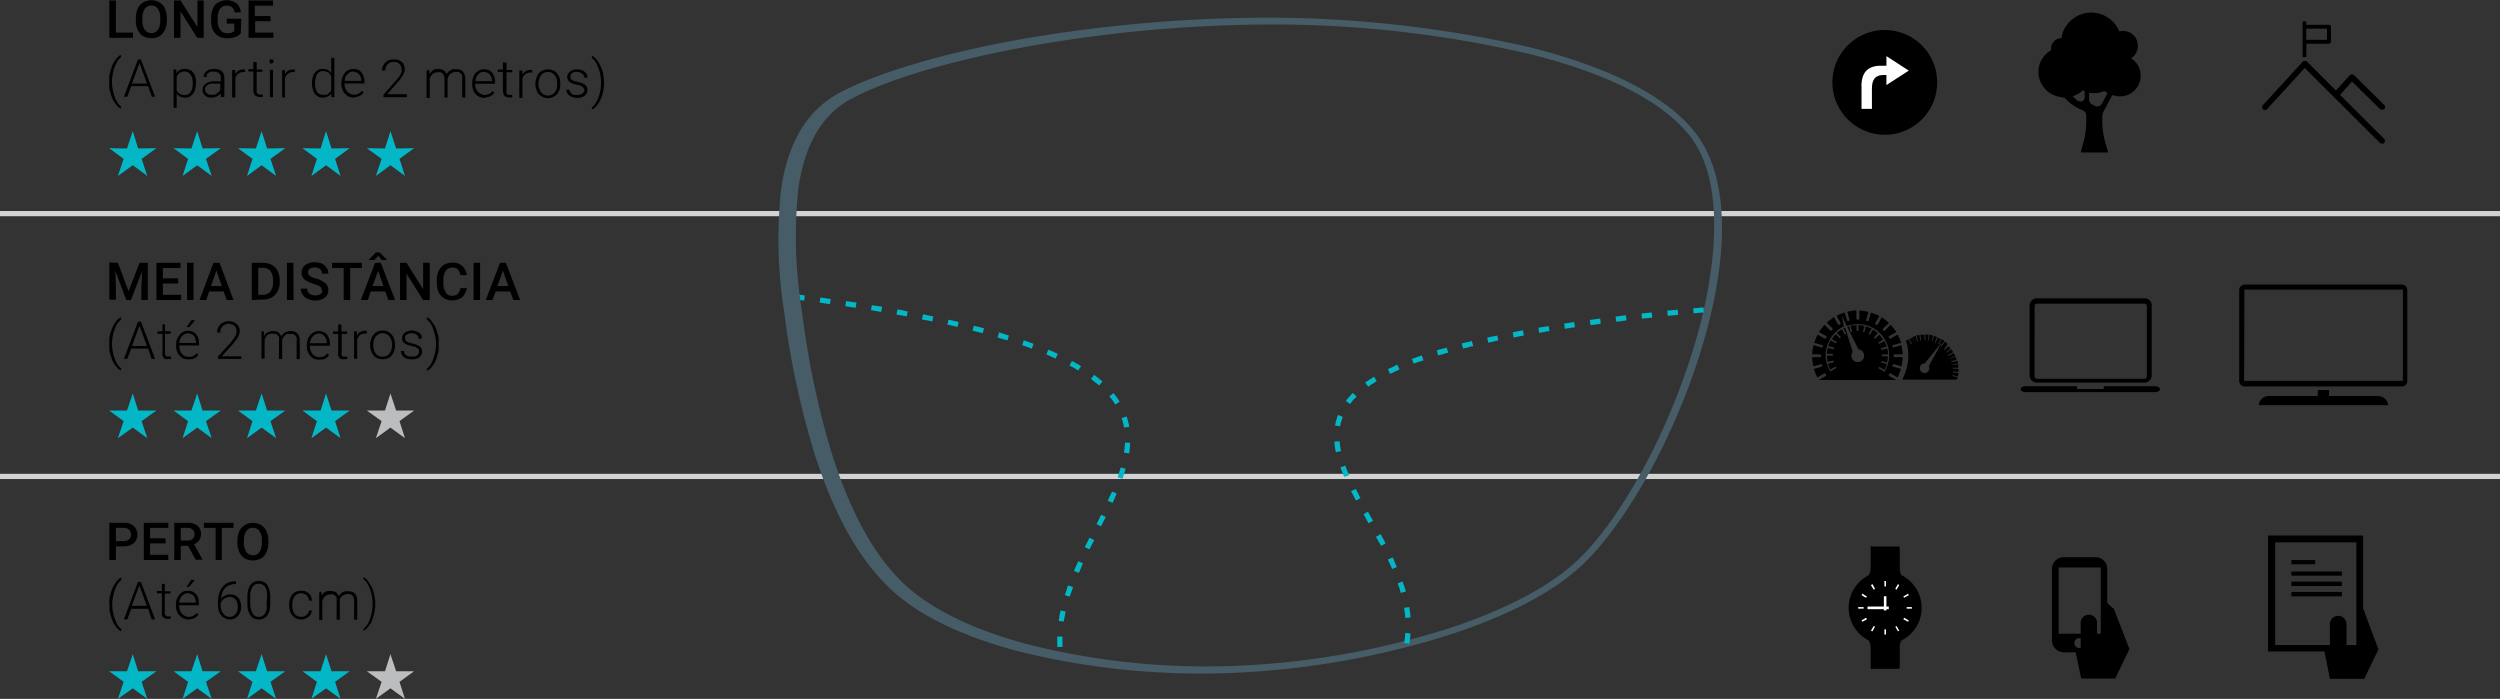 <svg id="aaad8127-36f9-41bf-8daa-2281168b5d4e" data-name="Layer 1" xmlns="http://www.w3.org/2000/svg" viewBox="0 0 273.97 76.59"><rect x="0" y="0" width="273.97" height="76.59" fill="#333333" stroke="none"/><defs><style>.a3e67f0b-9443-45bd-9757-488ce28de276,.b63386b9-80ed-4db3-a093-fa80856fba76,.e0ed3f93-70b6-4e10-a6c1-217644d9a0ca,.e1e514ba-2982-4772-8f2b-854881bdd70f{fill-rule:evenodd;}.bb41f8fd-ae0d-41a5-9188-065e1a9c3ab7{fill:none;stroke:#d0d2d4;stroke-miterlimit:10;stroke-width:0.57px;}.a215f10d-dd44-49f1-ac6b-dca4ce848496,.e0ed3f93-70b6-4e10-a6c1-217644d9a0ca{fill:#03b7c7;}.a3e67f0b-9443-45bd-9757-488ce28de276{fill:#bbbdbf;}.a85f3e2d-e150-4a1a-a484-63d7cb563ce8,.b63386b9-80ed-4db3-a093-fa80856fba76{fill:#fff;}.a62f008a-beb8-4eb2-83fe-9ef1439fe988{fill:#465c66;}</style></defs><title>CampoVisao_Custom+</title><path class="e1e514ba-2982-4772-8f2b-854881bdd70f" d="M453.53,429v-8H443.11v12.7h6.18l.6,3h3.76l1.56-3.23Zm-7.86-1.82h5.53v.48h-5.53Zm0-3.49h2.6v.46h-2.6Zm0,1.25h5.53v.46h-5.53Zm0,1.11h5.53v.48h-5.53Zm-1.79-4.31h8.91V433h-1.08v-2.29a.91.91,0,0,0-1.82,0V433h-6V421.78Z" transform="translate(-194.56 -362.31)"/><path class="e1e514ba-2982-4772-8f2b-854881bdd70f" d="M420.17,424.5h4.61v7.26h-4.61Zm-.74.08v8a1.34,1.34,0,0,0,1.22,1.22h3.62a1.32,1.32,0,0,0,1.22-1.22v-8a1.29,1.29,0,0,0-1.22-1.21h-3.62a1.3,1.3,0,0,0-1.22,1.21Zm3,7.66a.55.55,0,0,1,.54.54.54.54,0,0,1-.54.54.53.53,0,0,1-.54-.54.54.54,0,0,1,.54-.54Z" transform="translate(-194.56 -362.31)"/><polygon class="e1e514ba-2982-4772-8f2b-854881bdd70f" points="231.3 68.2 231.64 66.73 230.28 65.51 230.28 67.95 231.3 68.2"/><path class="e1e514ba-2982-4772-8f2b-854881bdd70f" d="M425,429v3.48h-.63v-1.81a.9.9,0,1,0-1.79,0v3H422l.63,3h3.73l1.56-3.23L426.2,429Z" transform="translate(-194.56 -362.31)"/><path d="M449.57,365.45v1.22H447.3v-1.22Zm2.74,5.79L451,372.71l4.84,4.82a.31.31,0,0,1,.08.23.33.33,0,0,1-.08.22h0a.24.24,0,0,1-.11.06.18.18,0,0,1-.12,0c-.06,0-.08,0-.11,0a.16.16,0,0,1-.12-.06l-8.25-8.22L443,374.27a.27.27,0,0,1-.2.11.38.38,0,0,1-.23-.08h0a.38.38,0,0,1-.11-.23.38.38,0,0,1,.08-.23l4.36-4.76A.14.14,0,0,1,447,369a.22.22,0,0,1,.14,0h0a.15.15,0,0,1,.11,0,.15.15,0,0,1,.12.05l3.18,3.18,1.54-1.7a.23.23,0,0,1,.12-.06s.08,0,.11,0h.14l.09.09,3.3,3.26a.29.29,0,0,1,.08.22.31.31,0,0,1-.08.23.24.24,0,0,1-.11.06.25.25,0,0,1-.12,0c-.06,0-.08,0-.11,0a.16.16,0,0,1-.12-.06Zm-5-2.67V367.1h2.47a.22.22,0,0,0,.23-.2v-1.64a.24.24,0,0,0-.23-.23H447.3v-.2a.2.2,0,0,0-.2-.2.19.19,0,0,0-.2.2v3.74c.06,0,.11,0,.17,0a.54.54,0,0,1,.23,0Z" transform="translate(-194.56 -362.31)"/><path class="e1e514ba-2982-4772-8f2b-854881bdd70f" d="M420.57,373h.22a5.13,5.13,0,0,0,2,1.39.63.63,0,0,1,.4.63v.56a8.8,8.8,0,0,1-.23,2l-.37,1.44h3l-.37-1.3a8.66,8.66,0,0,1-.28-2.27v-.37a1.25,1.25,0,0,1,.08-.42l1-1.9.2,0a1.8,1.8,0,0,0,.68.11,2.26,2.26,0,0,0,2.25-2.27,2.22,2.22,0,0,0-1.05-1.9,1.63,1.63,0,0,0-.92-3,1.68,1.68,0,0,0-.37.06,3.31,3.31,0,0,0-5.86-.54,2.44,2.44,0,0,0-.46,1.27v0a1.15,1.15,0,0,0-1.16,1.16c0,.06,0,.12,0,.17a2.76,2.76,0,0,0-1.37,2.07,2.8,2.8,0,0,0,2.48,3.06Zm2.44,0a.41.41,0,0,1-.14.31.37.37,0,0,1-.34.12.63.63,0,0,1-.37-.14l-.46-.43a3.2,3.2,0,0,0,1.12-.65l.19.08Zm1.91.65a.6.6,0,0,1-.8.26l-.28-.14a.6.6,0,0,1-.34-.54v-.77a1.66,1.66,0,0,0,.54.06,2.36,2.36,0,0,0,1.11-.25,1.51,1.51,0,0,0,.37.22c-.14.29-.4.77-.6,1.16Z" transform="translate(-194.56 -362.31)"/><path class="e1e514ba-2982-4772-8f2b-854881bdd70f" d="M398,396.32a5.64,5.64,0,0,0-1,.15l.22.82a.14.14,0,0,1,0,.14c0,.06-.09.06-.15.06s-.11-.06-.11-.12l-.23-.82a6,6,0,0,0-.91.37l.43.74a.17.17,0,0,1-.14.25c-.06,0-.12-.06-.15-.08l-.42-.77a10,10,0,0,0-.8.62l.63.6c0,.06.05.11,0,.14a.11.11,0,0,1-.11.11s-.11,0-.14,0l-.6-.63a8.21,8.21,0,0,0-.63.8l.77.42a.16.16,0,0,1-.17.28l-.74-.42a5.25,5.25,0,0,0-.37.91l.83.22c.05,0,.08.06.11.12s0,.11-.06.14a.12.12,0,0,1-.14,0l-.82-.23a5.64,5.64,0,0,0-.15,1H394a.16.16,0,0,1,.14.09.12.12,0,0,1,0,.14.15.15,0,0,1-.14.08h-.86a5.48,5.48,0,0,0,.15,1l.82-.23h0a.19.19,0,0,1,.17.14c0,.06-.06.14-.11.14l-.83.23a7.94,7.94,0,0,0,.37.94l.74-.43a.11.11,0,0,1,.09,0,.15.15,0,0,1,.14.12.14.14,0,0,1-.06.17l-.74.42h8.49l-.74-.42a.21.21,0,0,1-.09-.17c0-.06.09-.12.14-.12a.11.11,0,0,1,.09,0l.74.43a7.94,7.94,0,0,0,.37-.94l-.83-.23c-.05,0-.11-.08-.11-.14a.18.18,0,0,1,.17-.14h0l.82.23a5.48,5.48,0,0,0,.15-1h-.86a.14.14,0,0,1-.14-.08.12.12,0,0,1,0-.14.15.15,0,0,1,.14-.09h.86a5.64,5.64,0,0,0-.15-1l-.82.23a.11.11,0,0,1-.14,0,.12.12,0,0,1,0-.14c0-.06,0-.12.08-.12l.86-.22a5.33,5.33,0,0,0-.4-.91l-.74.42a.17.17,0,0,1-.2-.05.15.15,0,0,1,.06-.23l.74-.42a6,6,0,0,0-.63-.8l-.6.63a.15.15,0,0,1-.2,0,.16.16,0,0,1,0-.23l.63-.6a10,10,0,0,0-.8-.62l-.42.77a.2.2,0,0,1-.2.05.14.14,0,0,1-.06-.22l.43-.74a6.33,6.33,0,0,0-.94-.37l-.23.82c0,.06,0,.09-.09.12a.21.21,0,0,1-.17-.06.14.14,0,0,1,0-.14l.23-.82a5.25,5.25,0,0,0-1-.15v.85a.16.16,0,0,1-.09.15.17.17,0,0,1-.14,0,.16.16,0,0,1-.09-.15Zm-1.62.54.57,1.19a3.49,3.49,0,0,1,1.2-.22,3.4,3.4,0,0,1,2.44,1h0a3.39,3.39,0,0,1,1,2.43,3.47,3.47,0,0,1-.51,1.79l-.6-.34a.15.15,0,0,1-.06-.11s.06-.06.09-.06h.05l.52.31a2.83,2.83,0,0,0,.25-.65l-.57-.14s-.05-.06-.05-.09,0-.08.08-.08,0,0,0,0l.57.14a2.63,2.63,0,0,0,.08-.68h-.57a.1.1,0,0,1,0-.2h.59a2.27,2.27,0,0,0-.08-.65l-.57.14c-.06,0-.11,0-.11-.08a.21.21,0,0,1,.05-.12l.57-.14a2.6,2.6,0,0,0-.25-.62l-.52.28s-.08,0-.11,0a.09.09,0,0,1,0-.14l.48-.28a3,3,0,0,0-.4-.54l-.42.39a.06.06,0,0,1-.09,0,.06.06,0,0,1-.06-.05s0-.06,0-.09l.4-.42a3,3,0,0,0-.54-.4l-.28.48a.11.11,0,0,1-.15.06.14.14,0,0,1,0-.14l.29-.51-.63-.26-.14.57s0,.05-.08.05-.06,0-.09,0,0-.08,0-.11l.17-.54c-.23-.05-.45-.08-.68-.11v.59s0,.06-.06.09h-.08s-.06-.06-.06-.09v-.59l-.68.08.17.57s0,.09,0,.11-.06,0-.09,0-.08,0-.08-.05l-.14-.57-.2.09,1.22,2.43a.74.74,0,0,1,.63.71.7.7,0,0,1-1.4,0,.7.7,0,0,1,.14-.42l-.82-2.64-.2.09.28.51s0,0,0,.11a.08.08,0,0,1-.08,0s-.06,0-.09-.06l-.28-.48a3,3,0,0,0-.54.4l.4.42s0,.09,0,.11a.06.06,0,0,1-.12,0l-.42-.39a3,3,0,0,0-.4.54l.48.28a.09.09,0,0,1,0,.14s-.09.06-.11,0l-.52-.28a2.24,2.24,0,0,0-.25.62l.57.14s.08.09.05.14-.05.06-.11.06l-.57-.14a2.27,2.27,0,0,0-.09.65h.57c.06,0,.09,0,.09.06s0,0,0,.08,0,.06-.09.06h-.57a2.65,2.65,0,0,0,.09.68l.57-.14,0,0c.05,0,.08.06.08.08s0,.12-.05.12l-.57.14a2.43,2.43,0,0,0,.25.65l.52-.31h.05s.06,0,.09.06a.15.15,0,0,1-.06.11l-.6.34a3.47,3.47,0,0,1-.51-1.79h0a3.49,3.49,0,0,1,1-2.43h0a3,3,0,0,1,1-.71Z" transform="translate(-194.56 -362.31)"/><path class="e1e514ba-2982-4772-8f2b-854881bdd70f" d="M405.36,399H405l.09.59s0,0,0,.06H405a.1.1,0,0,1,0-.06l-.08-.56c-.11,0-.23,0-.34.05l.14.57s0,.09,0,.09-.06,0-.08-.06l-.15-.57a2.21,2.21,0,0,1-.37.14l.23.54s0,.06,0,.06,0,0,0,0l-.23-.54-.34.17.31.51V400s0,0-.06,0a.07.07,0,0,1-.05,0l-.29-.51-.26.17a4.86,4.86,0,0,1,.26,1.64,5.48,5.48,0,0,1-.68,2.61h6l.09-.25-.57-.15a.08.08,0,0,1,0-.08s0,0,.06,0h0l.54.14c0-.11,0-.22.08-.37l-.57-.08a.06.06,0,0,1-.05-.06.12.12,0,0,1,0-.06h0l.6.09v-.37h-.57s-.06,0-.06-.06,0-.05,0-.05h.6v-.37l-.6.08s-.05,0-.05,0a0,0,0,0,1,0-.06l0,0,.6-.08c0-.12,0-.23-.05-.34l-.57.14c-.06,0-.09,0-.09,0s0-.09,0-.09l.57-.14a2,2,0,0,0-.12-.37l-.54.23s-.05,0-.08,0a.06.06,0,0,1,.06-.05l.54-.23-.17-.34-.52.31a.06.06,0,1,1-.05-.11l.51-.29c-.06-.11-.14-.22-.2-.31l-.49.34s0,0-.05,0,0,0,0-.06,0,0,0,0l.45-.34a1.06,1.06,0,0,0-.22-.29l-.43.43h-.06a0,0,0,0,1,0,0v-.06L408,400c-.09-.09-.2-.17-.28-.26l-.37.49s0,0,0,0l-.06,0v-.09l.37-.45a1.35,1.35,0,0,0-.31-.2l-.29.51s0,0-.05,0,0,0-.06,0V400l.31-.51-.34-.17-.23.54a0,0,0,0,1-.08,0s0,0,0-.06l.23-.57a1.18,1.18,0,0,1-.35-.11l-.14.57s-.05.06-.08.06,0-.06,0-.09l.14-.57A1.38,1.38,0,0,0,406,399l-.06.56s-.05.06-.08.06-.06,0,0-.06l.06-.59h-.37v.56a0,0,0,0,1,0,.06h-.09a.1.1,0,0,1,0-.06V399s0,0,0,0Zm2.05.76-1.48,2.67a.48.48,0,0,1,.06.22.53.53,0,0,1-.51.54.54.54,0,0,1-.54-.54.52.52,0,0,1,.54-.51h0Z" transform="translate(-194.56 -362.31)"/><path class="e1e514ba-2982-4772-8f2b-854881bdd70f" d="M440.58,393.49h17.19a.62.62,0,0,1,.6.62v9.95a.6.6,0,0,1-.6.6H440.58a.61.61,0,0,1-.63-.6v-9.95a.63.63,0,0,1,.63-.62Zm8,11.56h1.22v.66h5.38a1.1,1.1,0,0,1,1.09,1H442.09a1.09,1.09,0,0,1,1.08-1h5.38Zm-8.06-11h17.37v10H440.49Z" transform="translate(-194.56 -362.31)"/><path class="e1e514ba-2982-4772-8f2b-854881bdd70f" d="M430.76,404.63h-5.64a.2.2,0,0,1,0,.11c0,.12-.06.2-.11.2h-2.77s-.08-.08-.08-.2v-.11h-5.61c-.31,0-.54.17-.54.34s.23.31.54.31h14.18c.28,0,.54-.14.54-.31s-.26-.34-.54-.34ZM429.53,395H417.78a.82.82,0,0,0-.8.71h0v0h0v0h0v0h0v7.74a.8.8,0,0,0,.82.79h11.73a.8.8,0,0,0,.83-.79v-7.74h0v0h0l0,0h0v0h0a.78.78,0,0,0-.8-.71Zm-12,1.76v-.94h0v0h0a.25.25,0,0,1,.28-.23h11.73a.27.27,0,0,1,.29.23h0v0h0v7.72a.28.28,0,0,1-.29.28H417.8a.28.28,0,0,1-.28-.28Z" transform="translate(-194.56 -362.31)"/><line class="bb41f8fd-ae0d-41a5-9188-065e1a9c3ab7" y1="23.41" x2="273.97" y2="23.41"/><line class="bb41f8fd-ae0d-41a5-9188-065e1a9c3ab7" y1="52.21" x2="273.97" y2="52.21"/><polygon class="e0ed3f93-70b6-4e10-a6c1-217644d9a0ca" points="14.55 14.37 15.14 16.27 17.14 16.24 15.52 17.41 16.14 19.28 14.55 18.11 12.92 19.28 13.55 17.41 11.96 16.24 13.92 16.27 14.55 14.37"/><polygon class="e0ed3f93-70b6-4e10-a6c1-217644d9a0ca" points="21.61 14.37 22.2 16.27 24.2 16.24 22.57 17.41 23.2 19.28 21.61 18.11 20.01 19.28 20.61 17.41 19.02 16.24 20.98 16.27 21.61 14.37"/><polygon class="e0ed3f93-70b6-4e10-a6c1-217644d9a0ca" points="28.67 14.37 29.27 16.27 31.26 16.24 29.64 17.41 30.26 19.28 28.67 18.11 27.07 19.28 27.67 17.41 26.08 16.24 28.04 16.27 28.67 14.37"/><polygon class="e0ed3f93-70b6-4e10-a6c1-217644d9a0ca" points="35.73 14.37 36.33 16.27 38.32 16.24 36.72 17.41 37.32 19.28 35.73 18.11 34.13 19.28 34.73 17.41 33.14 16.24 35.13 16.27 35.73 14.37"/><polygon class="e0ed3f93-70b6-4e10-a6c1-217644d9a0ca" points="42.79 14.37 43.41 16.27 45.38 16.24 43.78 17.41 44.38 19.28 42.79 18.11 41.19 19.28 41.82 17.41 40.2 16.24 42.19 16.27 42.79 14.37"/><polygon class="e0ed3f93-70b6-4e10-a6c1-217644d9a0ca" points="14.55 43.12 15.14 44.99 17.14 44.99 15.52 46.15 16.14 48.02 14.55 46.86 12.92 48.02 13.55 46.15 11.96 44.99 13.92 44.99 14.55 43.12"/><polygon class="e0ed3f93-70b6-4e10-a6c1-217644d9a0ca" points="21.61 43.12 22.2 44.99 24.2 44.99 22.57 46.15 23.2 48.02 21.61 46.86 20.01 48.02 20.61 46.15 19.02 44.99 20.98 44.99 21.61 43.12"/><polygon class="e0ed3f93-70b6-4e10-a6c1-217644d9a0ca" points="28.67 43.12 29.27 44.99 31.26 44.99 29.64 46.15 30.26 48.02 28.67 46.86 27.07 48.02 27.67 46.15 26.08 44.99 28.04 44.99 28.67 43.12"/><polygon class="e0ed3f93-70b6-4e10-a6c1-217644d9a0ca" points="35.73 43.12 36.33 44.99 38.32 44.99 36.72 46.15 37.32 48.02 35.73 46.86 34.13 48.02 34.73 46.15 33.14 44.99 35.13 44.99 35.73 43.12"/><polygon class="a3e67f0b-9443-45bd-9757-488ce28de276" points="42.79 43.12 43.41 44.99 45.38 44.99 43.78 46.15 44.38 48.02 42.79 46.86 41.19 48.02 41.82 46.15 40.2 44.99 42.19 44.99 42.79 43.12"/><polygon class="e0ed3f93-70b6-4e10-a6c1-217644d9a0ca" points="14.55 71.69 15.14 73.56 17.14 73.56 15.52 74.72 16.14 76.59 14.55 75.43 12.92 76.59 13.55 74.72 11.96 73.56 13.92 73.56 14.55 71.69"/><polygon class="e0ed3f93-70b6-4e10-a6c1-217644d9a0ca" points="21.61 71.69 22.2 73.56 24.2 73.56 22.57 74.72 23.2 76.59 21.61 75.43 20.01 76.59 20.61 74.72 19.02 73.56 20.98 73.56 21.61 71.69"/><polygon class="e0ed3f93-70b6-4e10-a6c1-217644d9a0ca" points="28.67 71.69 29.27 73.56 31.26 73.56 29.64 74.72 30.26 76.59 28.67 75.43 27.07 76.59 27.67 74.72 26.08 73.56 28.04 73.56 28.67 71.69"/><polygon class="e0ed3f93-70b6-4e10-a6c1-217644d9a0ca" points="35.73 71.69 36.33 73.56 38.32 73.56 36.72 74.72 37.32 76.59 35.73 75.43 34.13 76.59 34.73 74.72 33.14 73.56 35.13 73.56 35.73 71.69"/><polygon class="a3e67f0b-9443-45bd-9757-488ce28de276" points="42.79 71.69 43.41 73.56 45.38 73.56 43.78 74.72 44.38 76.59 42.79 75.43 41.19 76.59 41.82 74.72 40.2 73.56 42.19 73.56 42.79 71.69"/><path d="M207.26,365.88h1.88v.57h-2.6v-4.09h.72Zm5.58-1.36a2.43,2.43,0,0,1-.2,1.05,1.68,1.68,0,0,1-.6.71,1.89,1.89,0,0,1-1.77,0,1.54,1.54,0,0,1-.62-.71,2.32,2.32,0,0,1-.2-1v-.23a2.63,2.63,0,0,1,.2-1.08,1.53,1.53,0,0,1,.6-.68,1.73,1.73,0,0,1,1.79,0,1.44,1.44,0,0,1,.6.68,2.52,2.52,0,0,1,.2,1.05Zm-.72-.23a1.71,1.71,0,0,0-.25-1,.8.8,0,0,0-.71-.37.84.84,0,0,0-.74.37,1.7,1.7,0,0,0-.26,1v.23a1.87,1.87,0,0,0,.26,1.05.91.91,0,0,0,.74.37.87.87,0,0,0,.71-.37,1.81,1.81,0,0,0,.25-1.05Zm4.76,2.16h-.71l-1.83-2.9v2.9h-.71v-4.09h.71l1.86,2.92v-2.92h.68Zm4.07-.51a1.28,1.28,0,0,1-.6.42,2.42,2.42,0,0,1-.91.14,1.64,1.64,0,0,1-1.54-.88,2.44,2.44,0,0,1-.2-1v-.31a2.36,2.36,0,0,1,.43-1.47,1.84,1.84,0,0,1,2.34-.17,1.43,1.43,0,0,1,.48,1h-.68a.81.81,0,0,0-.89-.74.85.85,0,0,0-.71.34,1.78,1.78,0,0,0-.25,1v.31a1.51,1.51,0,0,0,.28,1,.87.87,0,0,0,.77.37,1.09,1.09,0,0,0,.77-.23v-.82h-.83v-.54H221Zm3.27-1.31h-1.7v1.25h2v.57H221.8v-4.09h2.68v.57h-2v1.14h1.7Zm-17.68,6.64a5.31,5.31,0,0,1,0-.71,5.23,5.23,0,0,1,.17-.63,4.08,4.08,0,0,1,.2-.56,2.39,2.39,0,0,1,.29-.46,1.19,1.19,0,0,1,.28-.34,1.08,1.08,0,0,1,.29-.25l.08.22a3,3,0,0,0-.37.4,2.81,2.81,0,0,0-.31.6,3.08,3.08,0,0,0-.23.79,4.44,4.44,0,0,0-.11.91v.05a4.49,4.49,0,0,0,.11.94,4,4,0,0,0,.23.79,2.81,2.81,0,0,0,.31.6,2.37,2.37,0,0,0,.37.39l-.08.2a.93.93,0,0,1-.29-.22,1.19,1.19,0,0,1-.28-.34,2.74,2.74,0,0,1-.29-.46,3.79,3.79,0,0,1-.2-.54,5.1,5.1,0,0,1-.17-.65,5.31,5.31,0,0,1,0-.71Zm4.25.48h-1.85l-.43,1.16h-.37l1.54-4.08H210l1.56,4.08h-.37Zm-1.77-.29h1.65l-.82-2.24Zm7,0a2,2,0,0,1-.08.62,1,1,0,0,1-.23.51,1.14,1.14,0,0,1-.34.31,1.28,1.28,0,0,1-.51.12,1.75,1.75,0,0,1-.57-.12,1,1,0,0,1-.37-.34v1.56h-.34v-4.19h.31v.42a1,1,0,0,1,1-.48,1,1,0,0,1,.48.11.67.67,0,0,1,.37.31.87.87,0,0,1,.23.49,1.94,1.94,0,0,1,.08.62Zm-.34-.06a1.48,1.48,0,0,0-.05-.48.92.92,0,0,0-.17-.4,1,1,0,0,0-.29-.28.79.79,0,0,0-.4-.09,1,1,0,0,0-.31.06,1.45,1.45,0,0,0-.26.11l-.17.2a.66.66,0,0,0-.11.2v1.47a.39.39,0,0,0,.11.2.4.4,0,0,0,.2.17.53.53,0,0,0,.26.12,1.11,1.11,0,0,0,.31.05.69.69,0,0,0,.4-.11.59.59,0,0,0,.26-.26,1.05,1.05,0,0,0,.17-.39,1.67,1.67,0,0,0,.05-.51Zm3.08,1.56c0-.06,0-.11,0-.2s0-.14,0-.23l-.17.17c-.09.06-.14.12-.23.17l-.28.09a1.43,1.43,0,0,1-.34.06,1.53,1.53,0,0,1-.4-.06.84.84,0,0,1-.32-.2.81.81,0,0,1-.17-1,.86.86,0,0,1,.26-.28,1.22,1.22,0,0,1,.45-.2,1.78,1.78,0,0,1,.57-.06h.63v-.37a.69.69,0,0,0-.2-.51,1,1,0,0,0-.6-.17,1,1,0,0,0-.31,0,.71.71,0,0,0-.26.14.46.46,0,0,0-.17.2.39.39,0,0,0,0,.23h-.35a.69.69,0,0,1,.09-.34,1.94,1.94,0,0,1,.23-.29,1.43,1.43,0,0,1,.37-.19,2.33,2.33,0,0,1,.48-.06,1.14,1.14,0,0,1,.46.06.69.69,0,0,1,.34.17,1.25,1.25,0,0,1,.23.31,1.29,1.29,0,0,1,.08.45v1.62a.36.36,0,0,0,0,.17.21.21,0,0,0,0,.14c0,.06,0,.08,0,.14v0Zm-1.06-.26a1.73,1.73,0,0,0,.35,0,.84.84,0,0,0,.28-.15.71.71,0,0,0,.23-.19.68.68,0,0,0,.14-.23v-.65h-.57a2,2,0,0,0-.45,0,1,1,0,0,0-.37.14.48.48,0,0,0-.2.2.49.49,0,0,0-.09.28.76.76,0,0,0,.06.25.55.55,0,0,0,.14.17.5.5,0,0,0,.2.15,1.32,1.32,0,0,0,.28,0Zm3.73-2.49a.64.64,0,0,0-.22,0,.87.87,0,0,0-.32.06.68.68,0,0,0-.25.14c-.06.06-.12.14-.17.2a1.13,1.13,0,0,0-.12.28v2.1H220v-3h.34v.48a1,1,0,0,1,.34-.4.83.83,0,0,1,.52-.14h.11c.06,0,.08,0,.11,0Zm1.26-1.08v.8h.62v.25h-.62v2c0,.12,0,.2,0,.26a.85.85,0,0,0,.09.14l.14.08h.29a.36.36,0,0,0,.14,0v.28a.21.21,0,0,1-.14,0,.56.56,0,0,1-.2,0,.83.83,0,0,1-.29-.06.33.33,0,0,1-.2-.11.71.71,0,0,1-.14-.26,1.19,1.19,0,0,1-.06-.37v-2h-.54v-.25h.54v-.8Zm1.79,3.83h-.34v-3h.34Zm-.4-3.91a.26.26,0,0,1,.06-.17c0-.06.08-.06.17-.06a.2.2,0,0,1,.17.06.26.26,0,0,1,.06.17.24.24,0,0,1-.23.22c-.09,0-.14,0-.17-.08a.22.22,0,0,1-.06-.14Zm2.79,1.16a.54.54,0,0,0-.23,0,1,1,0,0,0-.31.06.59.59,0,0,0-.23.14,1.89,1.89,0,0,0-.2.2l-.11.28v2.1h-.31v-3h.31v.48a1,1,0,0,1,.34-.4.79.79,0,0,1,.51-.14h.15l.08,0Zm1.88,1.19a1.93,1.93,0,0,1,.09-.62,1.11,1.11,0,0,1,.22-.49,1.06,1.06,0,0,1,.37-.31,1,1,0,0,1,.49-.11,1.29,1.29,0,0,1,.57.11,1,1,0,0,1,.37.37v-1.7h.34v4.31h-.32v-.4a.94.94,0,0,1-.39.31,1.18,1.18,0,0,1-.57.15,1.36,1.36,0,0,1-.49-.12,2.17,2.17,0,0,1-.37-.31,1.32,1.32,0,0,1-.22-.51,2,2,0,0,1-.09-.62Zm.34.06a1.4,1.4,0,0,0,.06.51,1.5,1.5,0,0,0,.14.39.79.79,0,0,0,.29.26.83.83,0,0,0,.39.08,1.57,1.57,0,0,0,.32,0,1,1,0,0,0,.25-.12,1.63,1.63,0,0,0,.2-.17,1.45,1.45,0,0,0,.12-.22V370.7a.85.85,0,0,0-.12-.23c-.05-.06-.11-.14-.17-.2a1.36,1.36,0,0,0-.25-.11,1.05,1.05,0,0,0-.35-.06.83.83,0,0,0-.39.09,1.28,1.28,0,0,0-.29.28,2.14,2.14,0,0,0-.2.88Zm4.24,1.56a1.58,1.58,0,0,1-.54-.12,1.1,1.1,0,0,1-.42-.31,1.29,1.29,0,0,1-.29-.48,1.78,1.78,0,0,1-.11-.6v-.11a1.91,1.91,0,0,1,.11-.62,2.06,2.06,0,0,1,.29-.51,1.06,1.06,0,0,1,.42-.29,1,1,0,0,1,.49-.11,1.52,1.52,0,0,1,.51.08,1.13,1.13,0,0,1,.4.32,1.38,1.38,0,0,1,.22.42,1.75,1.75,0,0,1,.09.57v.2h-2.19v0a1.57,1.57,0,0,0,.08.49,1.21,1.21,0,0,0,.2.36,1,1,0,0,0,.34.26.75.75,0,0,0,.43.11,1,1,0,0,0,.49-.11,1.41,1.41,0,0,0,.37-.31l.19.17a1,1,0,0,1-.17.2.46.46,0,0,1-.22.17,1.33,1.33,0,0,1-.32.11,1.14,1.14,0,0,1-.37.06Zm-.05-2.87a1.43,1.43,0,0,0-.35.06,1.23,1.23,0,0,0-.28.23,1,1,0,0,0-.23.31,1.25,1.25,0,0,0-.08.42h1.82v0a1.3,1.3,0,0,0-.06-.37,2.68,2.68,0,0,0-.17-.34.8.8,0,0,0-.28-.2.7.7,0,0,0-.37-.09Zm5.86,2.81h-2.56v-.26l1.34-1.53c.11-.14.22-.25.31-.37a2.54,2.54,0,0,0,.23-.34c0-.08.08-.17.11-.25s0-.2,0-.28a1.28,1.28,0,0,0-.06-.34.65.65,0,0,0-.17-.26.59.59,0,0,0-.25-.17.76.76,0,0,0-.37-.06,1.53,1.53,0,0,0-.4.06,1,1,0,0,0-.29.2.73.73,0,0,0-.17.31.75.75,0,0,0-.08.37h-.35a1.36,1.36,0,0,1,.09-.48c.09-.14.14-.29.26-.37a1.17,1.17,0,0,1,.39-.28,1.67,1.67,0,0,1,.55-.09,2.33,2.33,0,0,1,.48.06,1.94,1.94,0,0,1,.4.22,1.26,1.26,0,0,1,.23.34,1.39,1.39,0,0,1,.08.46,1.09,1.09,0,0,1-.08.39,1.25,1.25,0,0,1-.18.37c-.08.12-.17.23-.25.37a3.28,3.28,0,0,1-.31.34L237,372.63h2.16Zm2.48-3v.48c0-.09.11-.14.17-.23L242,370a.78.78,0,0,1,.28-.11,1.34,1.34,0,0,1,.88.11.83.83,0,0,1,.34.43,2.31,2.31,0,0,0,.18-.23.62.62,0,0,1,.22-.17,1.28,1.28,0,0,1,.29-.14,1.31,1.31,0,0,1,.34,0,1,1,0,0,1,.43.06.58.58,0,0,1,.31.19.77.77,0,0,1,.2.34,1.39,1.39,0,0,1,.08.52v2h-.34v-2a1.87,1.87,0,0,0,0-.4.57.57,0,0,0-.18-.26.69.69,0,0,0-.22-.14,1,1,0,0,0-.29,0,.9.9,0,0,0-.4.09.74.74,0,0,0-.25.17.62.62,0,0,0-.17.25.64.64,0,0,0-.09.29v2h-.34v-2a.67.67,0,0,0-.06-.37.54.54,0,0,0-.14-.26.74.74,0,0,0-.23-.14,1,1,0,0,0-.31,0,1.35,1.35,0,0,0-.34.06,1.28,1.28,0,0,0-.26.17,1.53,1.53,0,0,0-.17.23.91.91,0,0,0-.11.25v2.1h-.34v-3Zm6.06,3.09a1.75,1.75,0,0,1-.57-.12,1.22,1.22,0,0,1-.43-.31,1.41,1.41,0,0,1-.28-.48,1.8,1.8,0,0,1-.09-.6v-.11a1.93,1.93,0,0,1,.09-.62,2.43,2.43,0,0,1,.28-.51,1.48,1.48,0,0,1,.43-.29,1,1,0,0,1,.49-.11,1.56,1.56,0,0,1,.51.08,1.13,1.13,0,0,1,.4.32,1.38,1.38,0,0,1,.22.42,1.75,1.75,0,0,1,.09.57v.2h-2.19v0a1.57,1.57,0,0,0,.08.49,1.21,1.21,0,0,0,.2.36,1.47,1.47,0,0,0,.34.26.89.89,0,0,0,.43.11,1,1,0,0,0,.48-.11.91.91,0,0,0,.37-.31l.2.17a.49.49,0,0,1-.17.2.46.46,0,0,1-.22.17,1.25,1.25,0,0,1-.29.11,1.59,1.59,0,0,1-.37.06Zm-.08-2.87a1.43,1.43,0,0,0-.35.06,1,1,0,0,0-.28.23.64.64,0,0,0-.2.31,1.09,1.09,0,0,0-.11.42h1.82v0a1.3,1.3,0,0,0-.06-.37,1.08,1.08,0,0,0-.17-.34,1.13,1.13,0,0,0-.26-.2.83.83,0,0,0-.39-.09Zm2.47-1v.8h.63v.25h-.63v2a.61.61,0,0,0,0,.26.85.85,0,0,0,.09.14.44.44,0,0,0,.11.08h.31a.2.2,0,0,0,.12,0l0,.28a.32.32,0,0,1-.18,0,.36.36,0,0,1-.19,0,.76.76,0,0,1-.26-.06c-.09,0-.14-.06-.23-.11a.57.57,0,0,1-.11-.26,1.19,1.19,0,0,1-.06-.37v-2h-.57v-.25h.57v-.8Zm2.82,1.08a.66.66,0,0,0-.23,0,1,1,0,0,0-.31.06.82.82,0,0,0-.26.14c-.05.06-.11.14-.17.2a1.62,1.62,0,0,0-.11.28v2.1h-.34v-3h.34v.48a1,1,0,0,1,.34-.4.79.79,0,0,1,.51-.14h.15s.05,0,.08,0Zm.34,1.19a2.07,2.07,0,0,1,.12-.62,1.34,1.34,0,0,1,.25-.49,1.25,1.25,0,0,1,.46-.31,1.13,1.13,0,0,1,.54-.11,1.35,1.35,0,0,1,.57.11.93.93,0,0,1,.42.31,2.11,2.11,0,0,1,.29.49,2.07,2.07,0,0,1,.08.62v.09a1.79,1.79,0,0,1-.08.59,2.06,2.06,0,0,1-.29.51,1.53,1.53,0,0,1-.42.31,1.6,1.6,0,0,1-.57.12,1.43,1.43,0,0,1-.54-.12,1.58,1.58,0,0,1-.43-.31,1.07,1.07,0,0,1-.28-.51,1.77,1.77,0,0,1-.12-.59Zm.34.09a1.36,1.36,0,0,0,.09.48,1,1,0,0,0,.2.39.66.66,0,0,0,.31.26.81.81,0,0,0,.43.11.86.86,0,0,0,.45-.11.88.88,0,0,0,.32-.26,2,2,0,0,0,.2-.39,3.91,3.91,0,0,0,.05-.48v-.09a3.37,3.37,0,0,0-.05-.48,2.13,2.13,0,0,0-.2-.4,1.43,1.43,0,0,0-.32-.28,1.1,1.1,0,0,0-.45-.09.82.82,0,0,0-.74.37,1,1,0,0,0-.2.4,1.24,1.24,0,0,0-.09.48Zm5,.7a.36.36,0,0,0,0-.19.48.48,0,0,0-.12-.17.72.72,0,0,0-.25-.17,4,4,0,0,0-.4-.12c-.17,0-.34-.08-.46-.11a2.14,2.14,0,0,1-.34-.17c-.08-.09-.17-.14-.2-.26a.64.64,0,0,1,0-.62,1.18,1.18,0,0,1,.2-.28l.34-.17a1.17,1.17,0,0,1,.46-.06,1.24,1.24,0,0,1,.48.06,1.11,1.11,0,0,1,.34.19,1.09,1.09,0,0,1,.23.29.72.72,0,0,1,.09.37h-.34a.52.52,0,0,0-.06-.23.41.41,0,0,0-.17-.2.59.59,0,0,0-.23-.14.68.68,0,0,0-.34-.06,1.09,1.09,0,0,0-.34,0c-.09.06-.17.09-.23.14a1,1,0,0,0-.14.17c0,.06,0,.12,0,.2a.34.34,0,0,0,0,.17c0,.06.05.12.11.14a.54.54,0,0,0,.26.15,1.81,1.81,0,0,0,.42.11l.46.14a.93.93,0,0,1,.34.2.63.63,0,0,1,.2.25,1,1,0,0,1,.06.32.84.84,0,0,1-.32.62,1.78,1.78,0,0,1-.34.17,2,2,0,0,1-.45.06,1.38,1.38,0,0,1-.52-.09,1.19,1.19,0,0,1-.39-.2,1,1,0,0,1-.23-.28,1.35,1.35,0,0,1-.06-.34h.31a.61.61,0,0,0,.12.28.64.64,0,0,0,.2.2.68.68,0,0,0,.25.11c.12,0,.2,0,.32,0a1.44,1.44,0,0,0,.31-.05.57.57,0,0,0,.26-.12.75.75,0,0,0,.14-.17.25.25,0,0,0,.06-.2Zm2.19-.85a5.09,5.09,0,0,1-.06.71,3.91,3.91,0,0,1-.14.65,2.92,2.92,0,0,1-.23.54,5,5,0,0,1-.26.46,1.72,1.72,0,0,1-.31.34.9.9,0,0,1-.28.22l-.09-.2a1.55,1.55,0,0,0,.37-.39,4.14,4.14,0,0,0,.34-.6,6.07,6.07,0,0,0,.23-.79,4.55,4.55,0,0,0,.09-.94v-.05a4.46,4.46,0,0,0-.09-.91,3.48,3.48,0,0,0-.26-.79,2.18,2.18,0,0,0-.31-.63,1.61,1.61,0,0,0-.37-.37l.09-.22a1.05,1.05,0,0,1,.28.25,1.72,1.72,0,0,1,.31.34,4,4,0,0,1,.26.46,3.13,3.13,0,0,1,.23.56,3.88,3.88,0,0,1,.14.63,5.09,5.09,0,0,1,.06.71Z" transform="translate(-194.56 -362.31)"/><path d="M207.48,391.11l1.17,3.12,1.2-3.12h.91v4.08h-.71v-1.36l.08-1.79-1.22,3.15h-.51L207.2,392l.06,1.79v1.36h-.72v-4.08Zm6.61,2.27h-1.68v1.24h2v.57H211.7v-4.08h2.64v.56h-1.93v1.14h1.68Zm1.68,1.81h-.71v-4.08h.71Zm3.3-.94h-1.59l-.32.94h-.74l1.54-4.08h.66l1.53,4.08h-.74Zm-1.39-.59h1.19l-.6-1.7Zm4.47,1.53v-4.08h1.19a2.16,2.16,0,0,1,1,.22,1.7,1.7,0,0,1,.65.68,2.39,2.39,0,0,1,.23,1v.22a2.31,2.31,0,0,1-.23,1,1.85,1.85,0,0,1-.65.68,2.3,2.3,0,0,1-1,.23Zm.71-3.52v2.95h.45a1.08,1.08,0,0,0,.86-.34,1.53,1.53,0,0,0,.31-1V393a1.64,1.64,0,0,0-.29-1,1.08,1.08,0,0,0-.85-.34Zm3.87,3.52H226v-4.08h.71Zm3.1-1.05a.5.5,0,0,0-.2-.42,1.94,1.94,0,0,0-.68-.29,4.8,4.8,0,0,1-.8-.34,1,1,0,0,1-.54-.91,1,1,0,0,1,.4-.82,1.72,1.72,0,0,1,1.05-.31,2.3,2.3,0,0,1,.77.14,1.34,1.34,0,0,1,.51.46,1,1,0,0,1,.2.65h-.71a.6.6,0,0,0-.2-.51.86.86,0,0,0-.57-.17.87.87,0,0,0-.54.14.48.48,0,0,0-.2.42.44.44,0,0,0,.2.37,2.62,2.62,0,0,0,.69.29,2.33,2.33,0,0,1,.76.34,1.1,1.1,0,0,1,.43.39,1.15,1.15,0,0,1,.14.57.93.93,0,0,1-.4.79,1.68,1.68,0,0,1-1,.32,2,2,0,0,1-.82-.17,1.17,1.17,0,0,1-.57-.46,1.09,1.09,0,0,1-.23-.68h.71a.64.64,0,0,0,.23.54,1,1,0,0,0,.68.2,1,1,0,0,0,.54-.14.48.48,0,0,0,.2-.4Zm4.39-2.47h-1.29v3.52h-.71v-3.52h-1.28v-.56h3.28Zm2.56,2.58h-1.6l-.31.94h-.77l1.57-4.08h.62l1.57,4.08h-.74Zm-1.4-.59h1.2L236,392Zm1.6-2.86v0h-.57l-.4-.45-.43.45H235v-.05l.74-.77h.43Zm4.67,4.39h-.72l-1.82-2.89v2.89h-.71v-4.08h.71l1.82,2.89v-2.89h.72Zm4.07-1.33a1.75,1.75,0,0,1-.49,1,1.83,1.83,0,0,1-2,.14,1.63,1.63,0,0,1-.6-.65,2.81,2.81,0,0,1-.2-1V393a2.44,2.44,0,0,1,.2-1,1.65,1.65,0,0,1,.6-.68,1.8,1.8,0,0,1,.88-.23,1.56,1.56,0,0,1,1.11.37,1.64,1.64,0,0,1,.49,1H245a1.24,1.24,0,0,0-.25-.62.8.8,0,0,0-.63-.2.82.82,0,0,0-.71.34,1.64,1.64,0,0,0-.26,1v.37a1.67,1.67,0,0,0,.26,1,.7.7,0,0,0,.68.37.84.84,0,0,0,.63-.2,1,1,0,0,0,.28-.62Zm1.45,1.33h-.71v-4.08h.71Zm3.3-.94h-1.59l-.35.94h-.74l1.57-4.08H250l1.56,4.08h-.74Zm-1.39-.59h1.19l-.6-1.7ZM206.54,400a4.94,4.94,0,0,1,0-.68,5.59,5.59,0,0,1,.17-.65,3.79,3.79,0,0,1,.2-.54,1.66,1.66,0,0,1,.29-.45,1.5,1.5,0,0,1,.28-.37,1.94,1.94,0,0,1,.29-.23l.08.23a3.2,3.2,0,0,0-.37.37,2.39,2.39,0,0,0-.31.62,3.38,3.38,0,0,0-.23.76,4.57,4.57,0,0,0-.11.94V400a4.64,4.64,0,0,0,.11.93,3.31,3.31,0,0,0,.23.77,4.48,4.48,0,0,0,.31.62,2.56,2.56,0,0,0,.37.37l-.08.23a2.92,2.92,0,0,1-.29-.23,2.79,2.79,0,0,1-.28-.34,2.31,2.31,0,0,1-.29-.45,4.23,4.23,0,0,1-.2-.57,5.61,5.61,0,0,1-.17-.62,5.47,5.47,0,0,1,0-.71Zm4.25.51h-1.85l-.43,1.13h-.37l1.54-4.08H210l1.56,4.08h-.37Zm-1.77-.28h1.65l-.82-2.24Zm3.62-2.38v.76h.62v.28h-.62v2c0,.11,0,.2,0,.25a.22.22,0,0,0,.11.17.15.15,0,0,0,.11.06.27.27,0,0,0,.15,0h.14a.27.27,0,0,1,.14,0v.28s-.09,0-.14,0H213a.86.86,0,0,1-.29,0,.49.49,0,0,1-.2-.11,1.65,1.65,0,0,1-.14-.26,1.37,1.37,0,0,1,0-.39v-2h-.55v-.28h.55v-.76Zm2.59,3.85a1.85,1.85,0,0,1-.54-.08,1.61,1.61,0,0,1-.43-.32,1.26,1.26,0,0,1-.29-.48,1.38,1.38,0,0,1-.11-.59v-.12a1.67,1.67,0,0,1,.11-.65,1.81,1.81,0,0,1,.29-.48,1.31,1.31,0,0,1,.4-.31,1.58,1.58,0,0,1,.51-.12,1.28,1.28,0,0,1,.51.12.81.81,0,0,1,.37.28,1.36,1.36,0,0,1,.26.45,3.08,3.08,0,0,1,.06.54v.23H214.2v.06a1.36,1.36,0,0,0,.09.48,1,1,0,0,0,.2.37.72.72,0,0,0,.34.25.91.91,0,0,0,.43.09,1,1,0,0,0,.45-.09,1,1,0,0,0,.4-.31l.2.17c-.06.06-.11.14-.17.2a1.53,1.53,0,0,1-.23.17,1,1,0,0,1-.31.11,1.46,1.46,0,0,1-.37,0Zm-.06-2.86a.87.87,0,0,0-.37.08,2.43,2.43,0,0,0-.28.2,1.05,1.05,0,0,0-.2.34,1.47,1.47,0,0,0-.12.43h1.85v-.06a2.45,2.45,0,0,0-.08-.37.75.75,0,0,0-.43-.54.87.87,0,0,0-.37-.08Zm.37-1.45h.4l-.63.77H215Zm5.49,4.25h-2.59v-.25l1.37-1.5.31-.4a2.59,2.59,0,0,0,.2-.31.6.6,0,0,0,.12-.29.74.74,0,0,0,.05-.25,1.33,1.33,0,0,0-.05-.34,1.68,1.68,0,0,0-.17-.26.66.66,0,0,0-.29-.17.78.78,0,0,0-.37-.08.91.91,0,0,0-.37.08,1.18,1.18,0,0,0-.28.2.84.84,0,0,0-.2.29,1.76,1.76,0,0,0-.06.39h-.34a1.46,1.46,0,0,1,.08-.48,1.45,1.45,0,0,1,.26-.4,1,1,0,0,1,.4-.25,1,1,0,0,1,.51-.11,1.3,1.3,0,0,1,.51.08,1.2,1.2,0,0,1,.63.57,1.1,1.1,0,0,1,.09.45.84.84,0,0,1-.09.37,1,1,0,0,1-.17.37c-.09.14-.17.25-.26.37s-.2.25-.31.37l-1.14,1.27H221Zm2.45-3,0,.51.17-.23a.48.48,0,0,1,.23-.17,1.45,1.45,0,0,1,.26-.11,1.13,1.13,0,0,1,.31-.06,1.27,1.27,0,0,1,.6.15,1.14,1.14,0,0,1,.34.45.42.42,0,0,1,.17-.23.9.9,0,0,1,.23-.2,1,1,0,0,1,.28-.11,1.43,1.43,0,0,1,.34-.06.91.91,0,0,1,.43.09.51.51,0,0,1,.31.2.81.81,0,0,1,.2.34,2.38,2.38,0,0,1,.06.51v1.95h-.34v-1.95a1.85,1.85,0,0,0,0-.43,1.4,1.4,0,0,0-.17-.22.39.39,0,0,0-.23-.15,1.47,1.47,0,0,0-.31,0,1.38,1.38,0,0,0-.37,0,.69.69,0,0,0-.26.2.77.77,0,0,0-.17.26.44.44,0,0,0-.08.28v2h-.35v-2a1.5,1.5,0,0,0,0-.4.57.57,0,0,0-.15-.22.37.37,0,0,0-.22-.15,1.72,1.72,0,0,0-.32,0,.7.7,0,0,0-.34,0,1.57,1.57,0,0,0-.25.14,1,1,0,0,0-.17.26,1,1,0,0,0-.12.25v2.07h-.34v-3Zm6.07,3.09a1.85,1.85,0,0,1-.54-.08,1.61,1.61,0,0,1-.43-.32,1.81,1.81,0,0,1-.29-.48,1.38,1.38,0,0,1-.11-.59v-.12a2.52,2.52,0,0,1,.11-.65,1.81,1.81,0,0,1,.29-.48,1.13,1.13,0,0,1,.43-.31,1.26,1.26,0,0,1,.48-.12,1.28,1.28,0,0,1,.51.12,1,1,0,0,1,.4.28,2.12,2.12,0,0,1,.23.45,1.61,1.61,0,0,1,.08.54v.23h-2.19v.06a1.36,1.36,0,0,0,.09.48,1.33,1.33,0,0,0,.2.37.91.91,0,0,0,.34.25.89.89,0,0,0,.43.09,1.24,1.24,0,0,0,.48-.09,1.13,1.13,0,0,0,.37-.31l.2.17c-.06.06-.12.14-.17.2a1.53,1.53,0,0,1-.23.17,1,1,0,0,1-.31.11,1.46,1.46,0,0,1-.37,0Zm-.06-2.86a.74.74,0,0,0-.34.08.82.82,0,0,0-.29.2,1.33,1.33,0,0,0-.22.34,1.47,1.47,0,0,0-.12.43h1.85v-.06a2.35,2.35,0,0,0-.05-.37,2.84,2.84,0,0,0-.18-.31,1,1,0,0,0-.28-.23.81.81,0,0,0-.37-.08Zm2.48-1v.76h.62v.28H232v2a.56.56,0,0,0,0,.25c0,.09,0,.14.08.17a.24.24,0,0,0,.11.06.38.38,0,0,0,.18,0h.14a.15.15,0,0,1,.11,0l0,.28c-.06,0-.11,0-.17,0h-.2a.69.69,0,0,1-.26,0,.51.51,0,0,1-.22-.11c-.06-.09-.09-.17-.15-.26a1.47,1.47,0,0,1,0-.39v-2h-.56v-.28h.56v-.76Zm2.79,1h-.23a.56.56,0,0,0-.31.06.39.39,0,0,0-.23.14.4.4,0,0,0-.17.2.88.88,0,0,0-.12.28v2.07h-.34v-3h.31l0,.48a1,1,0,0,1,.32-.39,1,1,0,0,1,.54-.15.15.15,0,0,1,.11,0c.06,0,.09,0,.11,0Zm.37,1.2a1.34,1.34,0,0,1,.11-.6,1.05,1.05,0,0,1,.26-.48,1.17,1.17,0,0,1,.42-.34,1.41,1.41,0,0,1,1.14,0,1.2,1.2,0,0,1,.43.34,1.15,1.15,0,0,1,.26.48,1.49,1.49,0,0,1,.11.6v.11a1.44,1.44,0,0,1-.11.59,1.53,1.53,0,0,1-.26.49,1,1,0,0,1-.43.31,1.53,1.53,0,0,1-1.14,0,.93.93,0,0,1-.42-.31,1.36,1.36,0,0,1-.26-.49,1.29,1.29,0,0,1-.11-.59Zm.34.11a2.32,2.32,0,0,0,.06.45,1.24,1.24,0,0,0,.19.4.81.81,0,0,0,.35.28.87.87,0,0,0,.42.09.91.91,0,0,0,.43-.09.78.78,0,0,0,.34-.28,1.25,1.25,0,0,0,.2-.4,2.32,2.32,0,0,0,.06-.45v-.11a2.32,2.32,0,0,0-.06-.46,1.36,1.36,0,0,0-.2-.4.86.86,0,0,0-.34-.28.91.91,0,0,0-.43-.11.87.87,0,0,0-.42.11.89.89,0,0,0-.35.28,1.35,1.35,0,0,0-.19.4,2.32,2.32,0,0,0-.06.46Zm5,.68a.34.34,0,0,0,0-.17c0-.06-.06-.14-.11-.17a2,2,0,0,0-.26-.17,1.17,1.17,0,0,0-.43-.11c-.17-.06-.31-.09-.45-.15a.56.56,0,0,1-.31-.17.49.49,0,0,1-.23-.22,1,1,0,0,1-.06-.32.75.75,0,0,1,.09-.34.63.63,0,0,1,.2-.25.61.61,0,0,1,.34-.17,1.1,1.1,0,0,1,.45-.09,1.14,1.14,0,0,1,.46.09,1.56,1.56,0,0,1,.37.17,1.47,1.47,0,0,1,.23.31,2,2,0,0,1,0,.34h-.34a.69.69,0,0,0,0-.23s-.08-.14-.17-.19a.91.91,0,0,0-.25-.15,1.11,1.11,0,0,0-.66,0,2.42,2.42,0,0,0-.23.12.75.75,0,0,0-.14.17.51.51,0,0,0,0,.2.36.36,0,0,0,0,.19.53.53,0,0,0,.12.15,1.3,1.3,0,0,0,.25.14c.12,0,.23.08.4.11a2.31,2.31,0,0,1,.48.14,1.15,1.15,0,0,1,.35.2.71.71,0,0,1,.19.23,1.15,1.15,0,0,1,.06.34.84.84,0,0,1-.08.34c-.06.08-.12.2-.23.25a.58.58,0,0,1-.34.17,1.32,1.32,0,0,1-.49.06,1.49,1.49,0,0,1-.51-.06,1.43,1.43,0,0,1-.37-.19,1.24,1.24,0,0,1-.23-.32.63.63,0,0,1-.08-.34h.34a1.06,1.06,0,0,0,.08.32.83.83,0,0,0,.23.19.67.67,0,0,0,.26.09,1,1,0,0,0,.28,0,1.06,1.06,0,0,0,.34,0,1.83,1.83,0,0,0,.26-.11.56.56,0,0,0,.14-.2.43.43,0,0,0,.06-.2Zm2.16-.82c0,.25,0,.48,0,.71a4,4,0,0,1-.18.62,2.56,2.56,0,0,1-.2.57,2.27,2.27,0,0,1-.28.45,4.19,4.19,0,0,1-.28.34,2.92,2.92,0,0,1-.29.23l-.08-.23a1.84,1.84,0,0,0,.37-.37,3,3,0,0,0,.31-.62,3.31,3.31,0,0,0,.23-.77,3.54,3.54,0,0,0,.11-.93V400a3.51,3.51,0,0,0-.11-.94c-.06-.28-.15-.53-.23-.79a3.25,3.25,0,0,0-.31-.59l-.37-.4.08-.2a1.94,1.94,0,0,1,.29.23,1.8,1.8,0,0,1,.28.37,1.64,1.64,0,0,1,.28.45,2.31,2.31,0,0,1,.2.54,4.11,4.11,0,0,1,.18.65c0,.2,0,.45,0,.68Z" transform="translate(-194.56 -362.31)"/><path d="M207.26,422.18v1.5h-.72V419.6h1.6a1.54,1.54,0,0,1,1.08.36,1.3,1.3,0,0,1,0,1.88,1.67,1.67,0,0,1-1.11.34Zm0-.57h.88a.93.93,0,0,0,.57-.2.6.6,0,0,0,.2-.51.71.71,0,0,0-.2-.54.87.87,0,0,0-.57-.2h-.88Zm5.46.25H211v1.25h2v.57h-2.68V419.6H213v.56H211v1.14h1.68Zm2.45.26h-.8v1.56h-.71V419.6h1.45a1.77,1.77,0,0,1,1.09.31,1.15,1.15,0,0,1,.39.93,1.27,1.27,0,0,1-.2.68,1.47,1.47,0,0,1-.56.43l.93,1.7v0H216Zm-.8-.57h.74a.87.87,0,0,0,.57-.2.65.65,0,0,0,.2-.48.67.67,0,0,0-.2-.51.81.81,0,0,0-.57-.2h-.74Zm5.78-1.39h-1.28v3.52h-.68v-3.52h-1.28v-.56h3.24Zm3.82,1.59a2.49,2.49,0,0,1-.2,1.05,1.62,1.62,0,0,1-.6.71,1.93,1.93,0,0,1-1.79,0,1.62,1.62,0,0,1-.6-.71,2.35,2.35,0,0,1-.2-1v-.26a2.55,2.55,0,0,1,.2-1,1.44,1.44,0,0,1,.6-.68,1.58,1.58,0,0,1,.88-.25,1.86,1.86,0,0,1,.91.23,1.59,1.59,0,0,1,.6.7,2.46,2.46,0,0,1,.2,1Zm-.71-.23a1.7,1.7,0,0,0-.26-1,.85.85,0,0,0-.74-.37.8.8,0,0,0-.71.37,1.7,1.7,0,0,0-.26,1v.23a1.87,1.87,0,0,0,.26,1.05.89.89,0,0,0,.74.37.85.85,0,0,0,.71-.37,1.87,1.87,0,0,0,.26-1.05Zm-16.72,7a3.2,3.2,0,0,1,.2-1.33,3.79,3.79,0,0,1,.2-.54,2.74,2.74,0,0,1,.29-.46,1.65,1.65,0,0,1,.28-.36,1.94,1.94,0,0,1,.29-.23l.08.23a2.37,2.37,0,0,0-.37.39,2.81,2.81,0,0,0-.31.6,3.23,3.23,0,0,0-.23.76,5,5,0,0,0-.11.94v.06a4.39,4.39,0,0,0,.11.93,3.47,3.47,0,0,0,.23.77,2.56,2.56,0,0,0,.31.62c.14.17.26.28.37.4l-.08.19a1.85,1.85,0,0,1-.29-.22,1.81,1.81,0,0,1-.28-.34,2.39,2.39,0,0,1-.29-.46,7.85,7.85,0,0,1-.37-1.19,5.24,5.24,0,0,1,0-.7Zm4.25.51h-1.85l-.43,1.16h-.37l1.54-4.11H210l1.56,4.11h-.37ZM209,428.7h1.65l-.82-2.24Zm3.62-2.39v.8h.62v.25h-.62v2c0,.09,0,.17,0,.26a.22.22,0,0,0,.11.14.53.53,0,0,0,.11.09h.29s.11,0,.14,0v.28s-.09,0-.14,0-.14,0-.2,0a.83.83,0,0,1-.29-.06.64.64,0,0,1-.2-.11.63.63,0,0,1-.14-.26,1.32,1.32,0,0,1,0-.37v-2h-.55v-.25h.55v-.8Zm2.59,3.89a1.58,1.58,0,0,1-.54-.12,1.4,1.4,0,0,1-.43-.31,1.07,1.07,0,0,1-.29-.48,1.38,1.38,0,0,1-.11-.59v-.12a1.74,1.74,0,0,1,.11-.65,1.81,1.81,0,0,1,.29-.48,1.72,1.72,0,0,1,.4-.31,1.52,1.52,0,0,1,.51-.09,1.29,1.29,0,0,1,.51.09,1.09,1.09,0,0,1,.37.28,1.36,1.36,0,0,1,.26.45,3.32,3.32,0,0,1,.06.57v.2H214.2v.06a1.24,1.24,0,0,0,.09.48,1,1,0,0,0,.2.37.8.8,0,0,0,.34.25.66.66,0,0,0,.43.11,1,1,0,0,0,.45-.11,1.06,1.06,0,0,0,.4-.31l.2.17c-.06.06-.11.14-.17.2l-.23.17a1.25,1.25,0,0,1-.31.11,1.43,1.43,0,0,1-.37.06Zm-.06-2.87a.74.74,0,0,0-.37.06,1,1,0,0,0-.28.23.92.92,0,0,0-.2.31,1.4,1.4,0,0,0-.12.42h1.85v-.05a3.11,3.11,0,0,0-.08-.37,2.12,2.12,0,0,0-.14-.31.69.69,0,0,0-.29-.2.75.75,0,0,0-.37-.09Zm.37-1.47h.4l-.63.77H215Zm4.9.14v.31h0a1.59,1.59,0,0,0-.68.12,1.17,1.17,0,0,0-.49.31,1.21,1.21,0,0,0-.31.51,1.62,1.62,0,0,0-.14.68,1,1,0,0,1,.42-.34,1.07,1.07,0,0,1,.6-.14,1.09,1.09,0,0,1,.51.11,1.13,1.13,0,0,1,.37.28,1.2,1.2,0,0,1,.2.43,1.52,1.52,0,0,1,.09.51,1.75,1.75,0,0,1-.09.57,1.2,1.2,0,0,1-.23.42,1.27,1.27,0,0,1-.39.31,1.37,1.37,0,0,1-.52.12,1.24,1.24,0,0,1-.54-.14.88.88,0,0,1-.42-.32,1.24,1.24,0,0,1-.26-.48,1.73,1.73,0,0,1-.09-.56v-.37a3.1,3.1,0,0,1,.12-.94,1.78,1.78,0,0,1,.37-.74,1.54,1.54,0,0,1,.6-.48,2.16,2.16,0,0,1,.88-.17Zm-.69,1.73a1.43,1.43,0,0,0-.34.06,1.22,1.22,0,0,0-.28.14,1.66,1.66,0,0,0-.23.23,1,1,0,0,0-.14.25v.29a1.6,1.6,0,0,0,.08.51,1.24,1.24,0,0,0,.23.36.71.71,0,0,0,.31.26.77.77,0,0,0,.37.08.72.72,0,0,0,.37-.08.79.79,0,0,0,.29-.26.64.64,0,0,0,.17-.34,1,1,0,0,0,.06-.42,1.09,1.09,0,0,0-.06-.43,1.2,1.2,0,0,0-.17-.34.64.64,0,0,0-.26-.22.84.84,0,0,0-.4-.09Zm4.44.71a3.09,3.09,0,0,1-.08.77,1.87,1.87,0,0,1-.23.53,1,1,0,0,1-.4.34,1.28,1.28,0,0,1-1.08,0,.86.86,0,0,1-.37-.34,1.31,1.31,0,0,1-.25-.53,3.07,3.07,0,0,1-.09-.77v-.71a2.78,2.78,0,0,1,.09-.76,1.83,1.83,0,0,1,.22-.54,1.14,1.14,0,0,1,.4-.34,1.28,1.28,0,0,1,1.08,0,1,1,0,0,1,.4.34,1.82,1.82,0,0,1,.23.54,2.81,2.81,0,0,1,.08.76Zm-.34-.74a1.88,1.88,0,0,0-.22-1.07.75.75,0,0,0-.69-.34.74.74,0,0,0-.68.34,1.86,1.86,0,0,0-.26,1.07v.77a1.74,1.74,0,0,0,.09.59,1,1,0,0,0,.17.46.58.58,0,0,0,.28.28.64.64,0,0,0,.4.11.58.58,0,0,0,.4-.11.6.6,0,0,0,.29-.28,1.08,1.08,0,0,0,.17-.46,2.13,2.13,0,0,0,0-.59Zm3.73,2.21a1.19,1.19,0,0,0,.32-.05,1,1,0,0,0,.25-.14.87.87,0,0,0,.2-.23.47.47,0,0,0,.09-.28h.31a.72.72,0,0,1-.11.39.86.86,0,0,1-.26.31,1.17,1.17,0,0,1-.34.2,1.14,1.14,0,0,1-.46.09,1.75,1.75,0,0,1-.57-.12,1.4,1.4,0,0,1-.4-.34,1.37,1.37,0,0,1-.25-.48,1.78,1.78,0,0,1-.09-.59v-.12a1.78,1.78,0,0,1,.09-.59,1.37,1.37,0,0,1,.25-.48,1.07,1.07,0,0,1,.4-.32,1.35,1.35,0,0,1,.57-.11,1.14,1.14,0,0,1,.46.06,1.72,1.72,0,0,1,.37.22,1.11,1.11,0,0,1,.25.34,1.18,1.18,0,0,1,.09.46h-.31a.57.57,0,0,0-.09-.34l-.17-.26a1.22,1.22,0,0,0-.28-.14.56.56,0,0,0-.32-.06,1.1,1.1,0,0,0-.45.09,1.28,1.28,0,0,0-.29.28,1,1,0,0,0-.17.4,2,2,0,0,0-.06.45v.12a2.63,2.63,0,0,0,.06.48.84.84,0,0,0,.17.37.7.7,0,0,0,.29.28,1.11,1.11,0,0,0,.45.11Zm2.22-2.8,0,.48a.81.81,0,0,1,.17-.23l.23-.17a1.45,1.45,0,0,1,.26-.11,1.09,1.09,0,0,1,.31,0,1.4,1.4,0,0,1,.6.11,1.26,1.26,0,0,1,.34.46.57.57,0,0,1,.17-.23,1.57,1.57,0,0,1,.23-.2,2.74,2.74,0,0,1,.28-.11,1.34,1.34,0,0,1,.34,0,.93.93,0,0,1,.43.06.69.69,0,0,1,.31.2.75.75,0,0,1,.2.34,2.38,2.38,0,0,1,.06.51v2h-.34v-2a.75.75,0,0,0-.06-.4.59.59,0,0,0-.14-.26.74.74,0,0,0-.23-.14,1,1,0,0,0-.31,0,.75.75,0,0,0-.37.09.56.56,0,0,0-.26.17,2.19,2.19,0,0,0-.2.25,1,1,0,0,0,0,.29v2h-.35v-2a1.45,1.45,0,0,0,0-.4.7.7,0,0,0-.15-.23,1.35,1.35,0,0,0-.22-.14,1.16,1.16,0,0,0-.32,0,1,1,0,0,0-.34.06.74.74,0,0,0-.25.17.55.55,0,0,0-.17.23,1,1,0,0,0-.12.25v2.1h-.34v-3Zm5.9,1.42a2.65,2.65,0,0,1-.06.7,4.26,4.26,0,0,1-.14.63c-.06.2-.15.39-.2.56s-.2.32-.29.46-.2.25-.28.34a2,2,0,0,1-.32.22l0-.19c.11-.12.23-.23.37-.4a2.81,2.81,0,0,0,.31-.6,6.07,6.07,0,0,0,.23-.79,4.48,4.48,0,0,0,.08-.93v-.06a5,5,0,0,0-.08-.94,4.56,4.56,0,0,0-.23-.76,2.47,2.47,0,0,0-.34-.63,1.32,1.32,0,0,0-.34-.36l0-.23a2.13,2.13,0,0,1,.32.23,3.76,3.76,0,0,1,.28.36c.09.15.2.29.29.46s.14.34.2.54a5.27,5.27,0,0,1,.14.65,2.57,2.57,0,0,1,.06.68Z" transform="translate(-194.56 -362.31)"/><path class="e1e514ba-2982-4772-8f2b-854881bdd70f" d="M401.15,432.92a4,4,0,1,0-4-4,4,4,0,0,0,4,4Z" transform="translate(-194.56 -362.31)"/><path class="e1e514ba-2982-4772-8f2b-854881bdd70f" d="M399.7,422.2h2.87a.17.17,0,0,1,.18.17v2h0v.11a1.75,1.75,0,0,0,.25,1h-3.73a1.66,1.66,0,0,0,.29-1v-2.16a.16.16,0,0,1,.14-.17Z" transform="translate(-194.56 -362.31)"/><path class="e1e514ba-2982-4772-8f2b-854881bdd70f" d="M399.7,435.61h2.87a.17.17,0,0,0,.18-.17v-2h0v-.11a1.74,1.74,0,0,1,.25-1h-3.73a1.71,1.71,0,0,1,.29,1v2.15a.15.15,0,0,0,.14.17Z" transform="translate(-194.56 -362.31)"/><rect class="a85f3e2d-e150-4a1a-a484-63d7cb563ce8" x="206.51" y="68.97" width="0.17" height="0.57"/><polygon class="b63386b9-80ed-4db3-a093-fa80856fba76" points="207.7 68.68 207.84 68.6 208.13 69.11 207.99 69.19 207.7 68.68"/><polygon class="b63386b9-80ed-4db3-a093-fa80856fba76" points="205.03 64.12 205.2 64.01 205.48 64.52 205.34 64.63 205.03 64.12"/><polygon class="b63386b9-80ed-4db3-a093-fa80856fba76" points="208.58 67.86 208.67 67.69 209.18 68 209.1 68.14 208.58 67.86"/><polygon class="b63386b9-80ed-4db3-a093-fa80856fba76" points="204 65.22 204.09 65.06 204.6 65.37 204.49 65.51 204 65.22"/><rect class="a85f3e2d-e150-4a1a-a484-63d7cb563ce8" x="208.95" y="66.53" width="0.57" height="0.17"/><rect class="a85f3e2d-e150-4a1a-a484-63d7cb563ce8" x="203.63" y="66.53" width="0.6" height="0.17"/><polygon class="b63386b9-80ed-4db3-a093-fa80856fba76" points="208.67 65.51 208.58 65.37 209.1 65.06 209.18 65.22 208.67 65.51"/><polygon class="b63386b9-80ed-4db3-a093-fa80856fba76" points="204.09 68.14 204 68 204.49 67.69 204.6 67.86 204.09 68.14"/><polygon class="b63386b9-80ed-4db3-a093-fa80856fba76" points="207.84 64.63 207.7 64.52 207.99 64.01 208.13 64.12 207.84 64.63"/><polygon class="b63386b9-80ed-4db3-a093-fa80856fba76" points="205.2 69.19 205.03 69.11 205.34 68.6 205.48 68.68 205.2 69.19"/><polygon class="b63386b9-80ed-4db3-a093-fa80856fba76" points="206.45 65.34 206.73 65.34 206.73 66.47 206.99 66.47 206.99 66.76 206.73 66.76 206.73 66.9 206.45 66.9 206.45 66.76 204.66 66.76 204.66 66.47 206.45 66.47 206.45 65.34"/><rect class="a85f3e2d-e150-4a1a-a484-63d7cb563ce8" x="206.51" y="63.67" width="0.17" height="0.6"/><path class="e1e514ba-2982-4772-8f2b-854881bdd70f" d="M401.15,377.08a5.74,5.74,0,1,0-5.78-5.73,5.76,5.76,0,0,0,5.78,5.73Z" transform="translate(-194.56 -362.31)"/><path class="b63386b9-80ed-4db3-a093-fa80856fba76" d="M403.74,370.05l-2.45-1.59v1.05h-.59c-1.57,0-2.2.85-2.14,2.44v2.29h1.14V372c0-1,.4-1.47,1.25-1.47h.34v1.1Z" transform="translate(-194.56 -362.31)"/><polygon class="a215f10d-dd44-49f1-ac6b-dca4ce848496" points="88.19 32.37 88.14 32.94 87 32.8 87.08 32.23 88.19 32.37"/><polygon class="a215f10d-dd44-49f1-ac6b-dca4ce848496" points="91.04 32.77 90.95 33.34 89.82 33.16 89.9 32.6 91.04 32.77"/><polygon class="a215f10d-dd44-49f1-ac6b-dca4ce848496" points="93.86 33.16 93.77 33.73 92.63 33.56 92.72 32.99 93.86 33.16"/><polygon class="a215f10d-dd44-49f1-ac6b-dca4ce848496" points="96.68 33.62 96.33 33.56 95.54 33.45 95.45 33.99 96.25 34.13 96.56 34.19 96.68 33.62"/><polygon class="a215f10d-dd44-49f1-ac6b-dca4ce848496" points="99.47 34.13 98.67 33.96 98.36 33.9 98.24 34.47 98.58 34.53 99.38 34.67 99.47 34.13"/><polygon class="a215f10d-dd44-49f1-ac6b-dca4ce848496" points="102.28 34.67 101.94 34.61 101.15 34.44 101.03 35.01 101.83 35.15 102.17 35.23 102.28 34.67"/><polygon class="a215f10d-dd44-49f1-ac6b-dca4ce848496" points="105.05 35.29 104.96 35.26 104.48 35.15 103.99 35.04 103.94 35.04 103.82 35.58 103.85 35.58 104.36 35.69 104.82 35.8 104.93 35.83 105.05 35.29"/><polygon class="a215f10d-dd44-49f1-ac6b-dca4ce848496" points="107.84 35.97 107.69 35.94 107.27 35.83 106.81 35.72 106.73 35.69 106.58 36.23 106.67 36.26 107.13 36.37 107.55 36.48 107.69 36.51 107.84 35.97"/><polygon class="a215f10d-dd44-49f1-ac6b-dca4ce848496" points="110.57 36.77 110.57 36.77 110.17 36.65 109.77 36.51 109.49 36.42 109.32 36.96 109.6 37.08 110 37.19 110.4 37.3 110.4 37.3 110.57 36.77"/><polygon class="a215f10d-dd44-49f1-ac6b-dca4ce848496" points="113.27 37.67 113.1 37.62 112.76 37.5 112.39 37.36 112.19 37.3 112.02 37.84 112.22 37.9 112.56 38.01 112.9 38.15 113.07 38.21 113.27 37.67"/><polygon class="a215f10d-dd44-49f1-ac6b-dca4ce848496" points="115.92 38.78 115.89 38.75 115.61 38.64 115.32 38.49 115.01 38.38 114.87 38.32 114.67 38.84 114.78 38.89 115.1 39.03 115.38 39.15 115.67 39.29 115.69 39.29 115.92 38.78"/><polygon class="a215f10d-dd44-49f1-ac6b-dca4ce848496" points="118.48 40.11 118.45 40.11 118.23 39.97 117.97 39.83 117.74 39.69 117.49 39.57 117.49 39.54 117.2 40.05 117.23 40.05 117.46 40.2 117.69 40.31 117.91 40.45 118.14 40.59 118.17 40.59 118.48 40.11"/><polygon class="a215f10d-dd44-49f1-ac6b-dca4ce848496" points="120.82 41.81 120.79 41.78 120.62 41.64 120.45 41.5 120.28 41.36 120.08 41.22 119.91 41.07 119.56 41.53 119.74 41.67 119.91 41.81 120.08 41.95 120.25 42.07 120.42 42.21 120.45 42.24 120.82 41.81"/><polygon class="a215f10d-dd44-49f1-ac6b-dca4ce848496" points="122.7 44.02 122.61 43.88 122.53 43.74 122.41 43.57 122.3 43.43 122.18 43.28 122.07 43.12 122.01 43.09 121.59 43.43 121.61 43.48 121.73 43.63 121.84 43.77 121.96 43.91 122.04 44.05 122.13 44.19 122.24 44.33 122.7 44.02"/><polygon class="a215f10d-dd44-49f1-ac6b-dca4ce848496" points="123.75 46.77 123.75 46.74 123.72 46.57 123.69 46.43 123.64 46.26 123.61 46.09 123.55 45.95 123.52 45.78 123.47 45.64 122.92 45.81 122.95 45.95 123.01 46.09 123.04 46.23 123.09 46.4 123.12 46.55 123.15 46.69 123.18 46.86 123.18 46.86 123.75 46.77"/><polygon class="a215f10d-dd44-49f1-ac6b-dca4ce848496" points="123.75 49.69 123.75 49.58 123.78 49.41 123.81 49.24 123.81 49.07 123.83 48.9 123.83 48.73 123.83 48.56 123.86 48.53 123.29 48.5 123.29 48.53 123.27 48.7 123.27 48.87 123.24 49.01 123.24 49.18 123.21 49.32 123.18 49.49 123.18 49.61 123.75 49.69"/><polygon class="a215f10d-dd44-49f1-ac6b-dca4ce848496" points="123.01 52.47 123.07 52.3 123.18 51.96 123.29 51.62 123.35 51.36 122.81 51.22 122.75 51.45 122.64 51.79 122.53 52.13 122.47 52.3 123.01 52.47"/><polygon class="a215f10d-dd44-49f1-ac6b-dca4ce848496" points="121.93 55.11 121.93 55.11 122.1 54.74 122.24 54.4 122.38 54.09 121.87 53.86 121.73 54.17 121.56 54.51 121.42 54.85 121.39 54.88 121.93 55.11"/><polygon class="a215f10d-dd44-49f1-ac6b-dca4ce848496" points="120.67 57.69 120.7 57.6 121.07 56.86 121.19 56.66 120.67 56.41 120.56 56.64 120.22 57.34 120.16 57.43 120.67 57.69"/><polygon class="a215f10d-dd44-49f1-ac6b-dca4ce848496" points="119.39 60.21 119.62 59.75 119.91 59.19 119.39 58.93 119.11 59.5 118.88 59.95 119.39 60.21"/><polygon class="a215f10d-dd44-49f1-ac6b-dca4ce848496" points="118.23 62.79 118.26 62.7 118.43 62.33 118.57 61.97 118.68 61.74 118.17 61.51 118.06 61.74 117.89 62.11 117.74 62.48 117.69 62.56 118.23 62.79"/><polygon class="a215f10d-dd44-49f1-ac6b-dca4ce848496" points="117.23 65.39 117.26 65.28 117.4 64.91 117.52 64.55 117.6 64.35 117.06 64.15 116.97 64.35 116.86 64.74 116.72 65.11 116.69 65.22 117.23 65.39"/><polygon class="a215f10d-dd44-49f1-ac6b-dca4ce848496" points="116.58 68.12 116.58 68.09 116.6 67.89 116.66 67.69 116.69 67.52 116.72 67.32 116.75 67.15 116.78 67.01 116.23 66.9 116.21 67.01 116.15 67.21 116.12 67.41 116.09 67.61 116.06 67.81 116.03 67.97 116.01 68.03 116.58 68.12"/><polygon class="a215f10d-dd44-49f1-ac6b-dca4ce848496" points="116.46 70.87 116.46 70.87 116.43 70.67 116.43 70.5 116.43 70.3 116.43 70.13 116.43 69.93 116.43 69.76 115.86 69.76 115.86 69.93 115.86 70.13 115.86 70.33 115.86 70.53 115.86 70.7 115.89 70.89 115.89 70.92 116.46 70.87"/><path class="a62f008a-beb8-4eb2-83fe-9ef1439fe988" d="M368.19,424c-3.56,3.46-9.37,6.24-16,8.25a91.47,91.47,0,0,1-23.37,3.83,83,83,0,0,1-22.52-2.36c-6.12-1.61-11.44-4-14.77-7.48-3.62-3.69-6.06-9-7.77-14.4a92.15,92.15,0,0,1-3.25-15.25,50.82,50.82,0,0,1-.34-13.61c.66-4.5,2.48-8.42,6.41-10.51s11-4.26,19.64-5.82a160.61,160.61,0,0,1,26-2.4,129,129,0,0,1,30.15,3.28c7.48,1.9,14.06,4.74,17.62,8.88,4,4.62,4,12.81,1.82,21.31C379.2,408,373.51,418.8,368.19,424Zm-15.83,7.48c6.4-2,12-4.7,15.4-8.08,5.15-5.1,10.7-15.81,13.26-26.07,2-8.25,2.14-16.13-1.53-20.44-3.33-3.94-9.65-6.72-16.91-8.56A123.05,123.05,0,0,0,332.77,365,153.69,153.69,0,0,0,307,367.44c-8.51,1.56-15.4,3.66-19.24,5.75-3.48,1.9-5.07,5.5-5.7,9.67a51,51,0,0,0,.37,13.46,94.34,94.34,0,0,0,3.16,15.28c1.65,5.36,4,10.55,7.46,14.12,3.13,3.26,8.26,5.64,14.15,7.2a79.78,79.78,0,0,0,22.15,2.38,88.61,88.61,0,0,0,23-3.83Z" transform="translate(-194.56 -362.31)"/><polygon class="a215f10d-dd44-49f1-ac6b-dca4ce848496" points="185.55 33.79 185.61 34.33 186.72 34.24 186.69 33.68 185.55 33.79"/><polygon class="a215f10d-dd44-49f1-ac6b-dca4ce848496" points="182.71 34.04 183.62 33.96 183.85 33.93 183.9 34.5 183.68 34.53 182.76 34.61 182.71 34.04"/><polygon class="a215f10d-dd44-49f1-ac6b-dca4ce848496" points="179.89 34.36 180.69 34.27 181 34.24 181.08 34.81 180.74 34.84 179.94 34.92 179.89 34.36"/><polygon class="a215f10d-dd44-49f1-ac6b-dca4ce848496" points="177.04 34.7 177.92 34.58 178.18 34.55 178.24 35.12 177.98 35.15 177.13 35.26 177.04 34.7"/><polygon class="a215f10d-dd44-49f1-ac6b-dca4ce848496" points="174.22 35.06 175.28 34.92 175.36 34.92 175.42 35.46 175.36 35.49 174.31 35.63 174.22 35.06"/><polygon class="a215f10d-dd44-49f1-ac6b-dca4ce848496" points="171.41 35.46 171.6 35.43 172.51 35.29 172.6 35.86 171.69 36 171.49 36.03 171.41 35.46"/><polygon class="a215f10d-dd44-49f1-ac6b-dca4ce848496" points="168.59 35.91 169.33 35.8 169.72 35.74 169.81 36.28 169.41 36.34 168.67 36.48 168.59 35.91"/><polygon class="a215f10d-dd44-49f1-ac6b-dca4ce848496" points="165.77 36.42 166.14 36.34 166.91 36.2 166.99 36.77 166.25 36.91 165.88 36.99 165.77 36.42"/><polygon class="a215f10d-dd44-49f1-ac6b-dca4ce848496" points="162.98 36.99 163.24 36.94 164.09 36.77 164.2 37.3 163.35 37.5 163.09 37.56 162.98 36.99"/><polygon class="a215f10d-dd44-49f1-ac6b-dca4ce848496" points="160.19 37.64 160.62 37.53 161.04 37.45 161.3 37.36 161.44 37.93 161.16 37.98 160.76 38.1 160.33 38.18 160.19 37.64"/><polygon class="a215f10d-dd44-49f1-ac6b-dca4ce848496" points="157.46 38.41 157.51 38.38 157.88 38.27 158.25 38.18 158.54 38.1 158.71 38.64 158.4 38.72 158.03 38.84 157.68 38.92 157.6 38.95 157.46 38.41"/><polygon class="a215f10d-dd44-49f1-ac6b-dca4ce848496" points="154.72 39.32 154.87 39.29 155.18 39.17 155.49 39.06 155.81 38.95 155.81 38.95 156 39.49 156 39.49 155.66 39.6 155.35 39.69 155.06 39.8 154.92 39.85 154.72 39.32"/><polygon class="a215f10d-dd44-49f1-ac6b-dca4ce848496" points="152.1 40.45 152.1 40.45 152.36 40.34 152.62 40.22 152.87 40.08 153.13 39.97 153.13 39.97 153.36 40.48 153.36 40.48 153.1 40.62 152.84 40.73 152.62 40.85 152.36 40.96 152.33 40.96 152.1 40.45"/><polygon class="a215f10d-dd44-49f1-ac6b-dca4ce848496" points="149.6 41.92 149.77 41.81 149.94 41.7 150.14 41.56 150.34 41.44 150.54 41.3 150.57 41.27 150.88 41.78 150.82 41.78 150.65 41.92 150.45 42.04 150.25 42.15 150.08 42.29 149.94 42.38 149.6 41.92"/><polygon class="a215f10d-dd44-49f1-ac6b-dca4ce848496" points="147.49 43.94 147.58 43.82 147.69 43.68 147.81 43.54 147.95 43.4 148.06 43.26 148.18 43.14 148.26 43.06 148.66 43.45 148.6 43.54 148.49 43.65 148.35 43.77 148.23 43.91 148.15 44.02 148.03 44.16 147.95 44.28 147.49 43.94"/><polygon class="a215f10d-dd44-49f1-ac6b-dca4ce848496" points="146.3 46.63 146.32 46.57 146.35 46.43 146.38 46.26 146.41 46.12 146.47 45.98 146.5 45.84 146.55 45.67 146.61 45.52 146.64 45.47 147.15 45.69 147.15 45.72 147.09 45.87 147.04 46.01 147.01 46.12 146.95 46.26 146.92 46.4 146.89 46.55 146.87 46.69 146.87 46.72 146.3 46.63"/><polygon class="a215f10d-dd44-49f1-ac6b-dca4ce848496" points="146.41 49.55 146.38 49.49 146.35 49.32 146.32 49.18 146.3 49.01 146.27 48.87 146.27 48.7 146.24 48.56 146.24 48.39 146.24 48.39 146.81 48.36 146.81 48.36 146.81 48.5 146.84 48.64 146.84 48.78 146.87 48.93 146.89 49.07 146.92 49.24 146.95 49.38 146.95 49.44 146.41 49.55"/><polygon class="a215f10d-dd44-49f1-ac6b-dca4ce848496" points="147.32 52.27 147.21 52.04 147.09 51.7 146.95 51.39 146.89 51.22 147.44 51.02 147.49 51.19 147.61 51.51 147.75 51.82 147.86 52.07 147.32 52.27"/><polygon class="a215f10d-dd44-49f1-ac6b-dca4ce848496" points="148.6 54.85 148.49 54.65 148.32 54.31 148.15 54 148.06 53.83 148.57 53.58 148.66 53.74 148.83 54.06 149 54.4 149.09 54.59 148.6 54.85"/><polygon class="a215f10d-dd44-49f1-ac6b-dca4ce848496" points="149.97 57.34 149.8 57.03 149.43 56.35 149.91 56.07 150.28 56.75 150.48 57.06 149.97 57.34"/><polygon class="a215f10d-dd44-49f1-ac6b-dca4ce848496" points="151.34 59.81 151.34 59.78 151.14 59.44 150.94 59.1 150.79 58.82 151.31 58.53 151.45 58.82 151.65 59.16 151.82 59.53 151.85 59.56 151.34 59.81"/><polygon class="a215f10d-dd44-49f1-ac6b-dca4ce848496" points="152.56 62.36 152.53 62.28 152.36 61.91 152.19 61.54 152.1 61.31 152.62 61.09 152.73 61.31 152.87 61.68 153.04 62.05 153.07 62.13 152.56 62.36"/><polygon class="a215f10d-dd44-49f1-ac6b-dca4ce848496" points="153.5 64.97 153.44 64.77 153.36 64.43 153.21 64.06 153.19 63.92 153.7 63.72 153.75 63.89 153.9 64.26 154.01 64.63 154.07 64.83 153.5 64.97"/><polygon class="a215f10d-dd44-49f1-ac6b-dca4ce848496" points="154.01 67.72 154.01 67.69 153.98 67.52 153.98 67.35 153.95 67.15 153.93 66.98 153.9 66.78 153.87 66.61 154.44 66.53 154.47 66.7 154.5 66.9 154.52 67.1 154.55 67.27 154.55 67.47 154.58 67.66 154.58 67.66 154.01 67.72"/><polygon class="a215f10d-dd44-49f1-ac6b-dca4ce848496" points="153.87 70.47 153.9 70.3 153.93 70.1 153.95 69.93 153.98 69.73 153.98 69.53 154.01 69.36 154.58 69.42 154.55 69.59 154.55 69.79 154.52 69.99 154.5 70.19 154.47 70.38 154.44 70.55 153.87 70.47"/></svg>